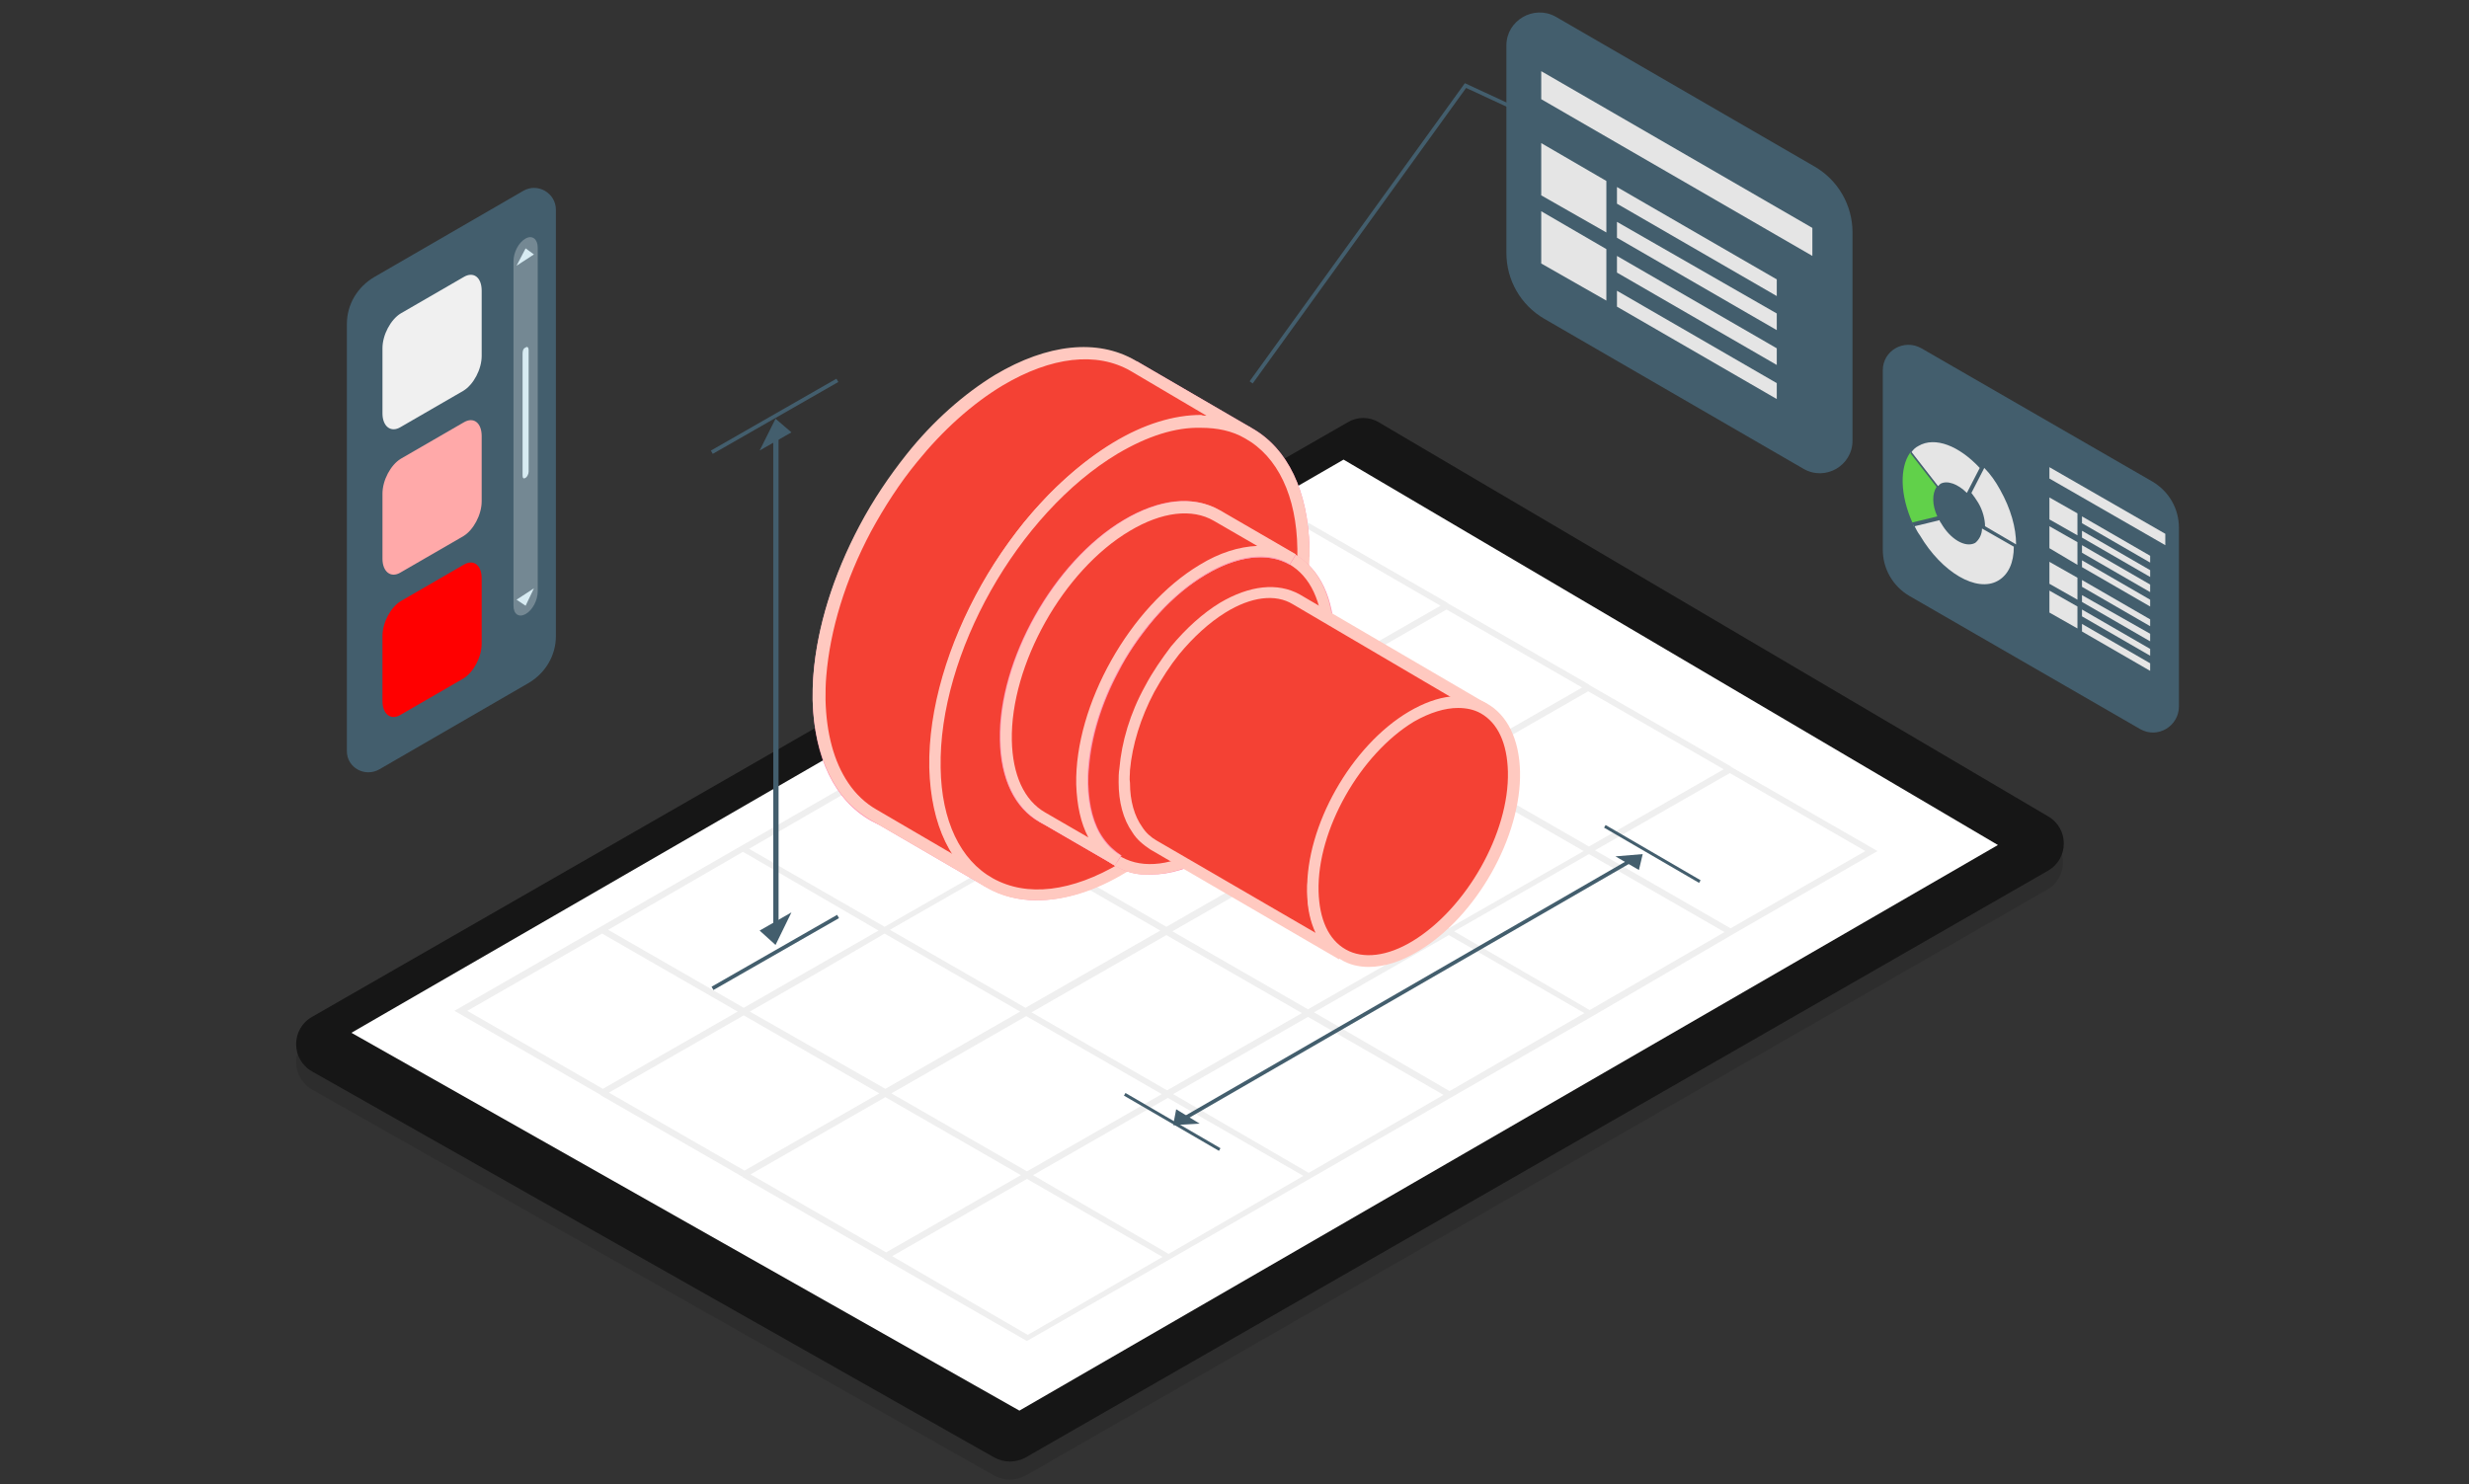 <?xml version="1.0" encoding="utf-8"?>
<!-- Generator: Adobe Illustrator 27.9.0, SVG Export Plug-In . SVG Version: 6.00 Build 0)  -->
<svg version="1.1" id="图层_1" xmlns="http://www.w3.org/2000/svg" xmlns:xlink="http://www.w3.org/1999/xlink" x="0px" y="0px"
	 viewBox="0 0 326 196" style="enable-background:new 0 0 326 196;" xml:space="preserve">
<rect x="0" y="0" width="326" height="196" fill="#333333" stroke="none"/>
<style type="text/css">
	.st0{opacity:0.17;fill:#161616;}
	.st1{fill:#161616;}
	.st2{fill:#FFFFFF;}
	.st3{fill:#435E6D;}
	.st4{fill:#EFEFEF;}
	.st5{enable-background:new    ;}
	.st6{clip-path:url(#SVGID_00000181773379729339290790000003557035991903936168_);}
	.st7{clip-path:url(#SVGID_00000003071340882564188230000014743837823159812025_);enable-background:new    ;}
	.st8{fill:#FC2867;}
	.st9{fill:#FF8CAF;}
	.st10{clip-path:url(#SVGID_00000159443321881711961640000002986838056219084434_);}
	.st11{clip-path:url(#SVGID_00000048484704590380276560000003545564144870831535_);enable-background:new    ;}
	.st12{fill:#F44134;}
	.st13{fill:#FFC9C0;}
	.st14{clip-path:url(#SVGID_00000090266633517006778550000005453170602370249633_);}
	.st15{clip-path:url(#SVGID_00000024713006178143524830000009076940688322614145_);enable-background:new    ;}
	.st16{clip-path:url(#SVGID_00000118384917227170854530000016617738453856648851_);}
	.st17{clip-path:url(#SVGID_00000174560757776914016060000018291013004428687522_);enable-background:new    ;}
	.st18{fill:#E5E5E5;}
	.st19{fill:none;stroke:#435E6D;stroke-width:0.5;stroke-miterlimit:10;}
	.st20{fill:#61D14A;}
	.st21{fill:#FFA9A9;}
	.st22{fill:#FF0000;}
	.st23{fill:#F0F0F0;}
	.st24{opacity:0.26;fill:#FFFFFF;}
	.st25{fill:#D7EBF2;}
</style>
<path class="st0" d="M41.2,143.9l90.1,51c1.3,0.7,2.8,0.7,4.1,0l134.9-77.4c2.8-1.6,2.8-5.6,0-7.2l-88.3-52c-1.3-0.8-2.9-0.8-4.2,0
	L41.2,136.7C38.4,138.3,38.4,142.3,41.2,143.9z"/>
<path class="st1" d="M41.2,141.5l90.1,51c1.3,0.7,2.8,0.7,4.1,0L270.4,115c2.8-1.6,2.8-5.6,0-7.2l-88.3-52c-1.3-0.8-2.9-0.8-4.2,0
	L41.2,134.3C38.4,135.9,38.4,139.9,41.2,141.5z"/>
<polygon class="st2" points="46.4,136.4 134.6,186.3 263.8,111.6 177.4,60.7 "/>
<g>
	<polygon class="st3" points="158.4,148.4 155.3,146.5 154.9,148.6 	"/>
	<path class="st4" d="M229.3,123.1l18.6-10.7l-19.3-11.1l-0.1-0.1l-18.6-10.7l-0.1-0.1l-18.6-10.7l-0.1-0.1l-18.6-10.7l-0.2-0.1
		L153,80l0,0l-18.6,10.7l0,0l-18.6,10.7l0,0l-18.6,10.7l0,0l-18.6,10.7l0,0l-18.6,10.7l19.3,11.1l0.1,0.1l18.6,10.7l0.1,0.1
		l18.6,10.7l0.1,0.1l18.6,10.7l0.2,0.1L155,166l0,0l18.6-10.7l0,0l18.6-10.7l0,0l18.6-10.7h0L229.3,123.1L229.3,123.1z M172.5,91.2
		l17.9,10.3l-8.9,5.1l-8.9,5.1l-17.9-10.3l8.9-5.1L172.5,91.2z M153.9,101.9l17.9,10.3l-8.9,5.1l-8.9,5.1l-17.9-10.3l8.9-5.1
		L153.9,101.9z M135.3,112.6l17.9,10.3l-8.9,5.1l-8.9,5.1l-17.9-10.3l8.9-5.1L135.3,112.6z M116.8,123.3l17.9,10.3l-8.9,5.1
		l-8.9,5.1L99,133.6l8.9-5.1L116.8,123.3z M135.6,154.7l-17.9-10.3l8.9-5.1l8.9-5.1l17.9,10.3l-8.9,5.1L135.6,154.7z M154.1,144
		l-17.9-10.3l8.9-5.1l8.9-5.1l17.9,10.3l-8.9,5.1L154.1,144z M172.7,133.3L154.8,123l8.9-5.1l8.9-5.1l17.9,10.3l-8.9,5.1
		L172.7,133.3z M191.3,122.6l-17.9-10.3l8.9-5.1l8.9-5.1l17.9,10.3l-8.9,5.1L191.3,122.6z M228.5,122.6l-17.9-10.3l8.9-5.1l8.9-5.1
		l17.9,10.3L228.5,122.6z M218.7,106.7l-8.9,5.1l-17.9-10.3l8.9-5.1l8.9-5.1l17.9,10.3L218.7,106.7z M200,95.9l-8.9,5.1l-17.9-10.3
		l8.9-5.1l8.9-5.1l17.9,10.3L200,95.9z M190.2,80l-8.9,5.1l-8.9,5.1L154.6,80l17.8-10.3L190.2,80z M171.7,90.7l-8.9,5.1l-8.9,5.1
		L136,90.7l17.8-10.3L171.7,90.7z M153.1,101.5l-8.9,5.1l-8.9,5.1l-17.9-10.3l17.8-10.3L153.1,101.5z M134.6,112.2l-8.9,5.1
		l-8.9,5.1l-17.9-10.3l17.8-10.3L134.6,112.2z M116,122.9l-8.9,5.1l-8.9,5.1l-17.9-10.3l17.8-10.3L116,122.9z M79.5,123.3l17.9,10.3
		l-8.9,5.1l-8.9,5.1l-17.9-10.3L79.5,123.3z M89.3,139.2l8.9-5.1l17.9,10.3l-8.9,5.1l-8.9,5.1l-17.9-10.3L89.3,139.2z M108,150
		l8.9-5.1l17.9,10.3l-8.9,5.1l-8.9,5.1l-17.9-10.3L108,150z M117.8,165.9l8.9-5.1l8.9-5.1l17.9,10.3l-17.8,10.3L117.8,165.9z
		 M136.4,155.2l8.9-5.1l8.9-5.1l17.9,10.3l-17.8,10.3L136.4,155.2z M154.9,144.5l8.9-5.1l8.9-5.1l17.9,10.3l-17.8,10.3L154.9,144.5z
		 M173.5,133.7l8.9-5.1l8.9-5.1l17.9,10.3l-17.8,10.3L173.5,133.7z M192,123l8.9-5.1l8.9-5.1l17.9,10.3l-17.8,10.3L192,123z"/>
	<g>
		<g>
			<rect x="102.1" y="56.9" class="st3" width="0.7" height="66.7"/>
		</g>
		<polygon class="st3" points="100.3,59.5 104.5,57.1 102.4,55.3 		"/>
		<polygon class="st3" points="104.5,120.5 100.3,122.9 102.4,124.8 		"/>
		<g>
			
				<rect x="92.7" y="54.7" transform="matrix(0.868 -0.497 0.497 0.868 -13.788 58.101)" class="st3" width="19.1" height="0.5"/>
		</g>
		<g>
			
				<rect x="92.8" y="125.5" transform="matrix(0.868 -0.497 0.497 0.868 -48.971 67.504)" class="st3" width="19.1" height="0.5"/>
		</g>
		<g>
			
				<rect x="151" y="130.5" transform="matrix(0.866 -0.5 0.5 0.866 -40.511 110.405)" class="st3" width="69.5" height="0.5"/>
		</g>
		<polygon class="st3" points="213.3,113.1 216.4,114.9 216.9,112.8 		"/>
		<g>
			
				<rect x="217.9" y="105.6" transform="matrix(0.503 -0.865 0.865 0.503 10.851 244.674)" class="st3" width="0.4" height="14.5"/>
		</g>
		<g>
			
				<rect x="154.5" y="140.9" transform="matrix(0.503 -0.865 0.865 0.503 -51.188 207.468)" class="st3" width="0.4" height="14.5"/>
		</g>
		<g>
			<g class="st5">
				<defs>
					<path id="SVGID_1_" class="st5" d="M164.9,57.3c4.3,2.5,6.9,7.7,7.1,15.1l-15.3-8.9c-0.1-7.4-2.8-12.6-7.1-15.1
						C154.2,51,160.3,54.6,164.9,57.3z"/>
				</defs>
				<defs>
					<path id="SVGID_00000172399749994791280900000010908740575660833174_" class="st5" d="M156,63.9l0-0.4
						c-0.1-6.9-2.5-12-6.7-14.5l0.8-1.3l15.3,8.9c4.7,2.7,7.3,8.3,7.5,15.7l0,1.3L156,63.9z M157.5,63l13.8,8
						c-0.4-6.2-2.7-10.8-6.6-13.1l-10.1-5.9C156.3,54.9,157.3,58.6,157.5,63z"/>
				</defs>
				<use xlink:href="#SVGID_1_"  style="overflow:visible;fill:#FC2867;"/>
				<use xlink:href="#SVGID_00000172399749994791280900000010908740575660833174_"  style="overflow:visible;fill:#FF8CAF;"/>
				<clipPath id="SVGID_00000127744994355604973710000004268015292503394956_">
					<use xlink:href="#SVGID_1_"  style="overflow:visible;"/>
				</clipPath>
				
					<clipPath id="SVGID_00000024716904108215549760000009139691459820864159_" style="clip-path:url(#SVGID_00000127744994355604973710000004268015292503394956_);">
					<use xlink:href="#SVGID_00000172399749994791280900000010908740575660833174_"  style="overflow:visible;"/>
				</clipPath>
				<g style="clip-path:url(#SVGID_00000024716904108215549760000009139691459820864159_);enable-background:new    ;">
					<g>
						<path class="st8" d="M164.9,57.3l-15.3-8.9c1.5,0.9,2.9,2.1,4,3.7l15.3,8.9C167.8,59.4,166.5,58.2,164.9,57.3L164.9,57.3z"/>
						<path class="st9" d="M171.4,63.3l-1.9-2.8c-1.1-1.7-2.6-3-4.2-4L150,47.7l-0.8,1.3c1.5,0.8,2.7,2,3.7,3.5l0.2,0.2L171.4,63.3z
							"/>
					</g>
					<g>
						<path class="st8" d="M168.9,61l-15.3-8.9c1.9,2.8,3,6.6,3.1,11.4l15.3,8.9C171.9,67.6,170.8,63.8,168.9,61L168.9,61z"/>
						<path class="st9" d="M156,63.9l0-0.4c-0.1-4.4-1.1-8.2-3-11l-1.9-2.8l18.2,10.6l0.2,0.2c2,3,3.2,7.1,3.3,11.8l0,1.3L156,63.9z
							 M155.6,54.1c1.1,2.5,1.8,5.5,1.9,8.9l13.8,8c-0.2-3.8-1.2-7-2.8-9.5L155.6,54.1z"/>
					</g>
				</g>
			</g>
			<g class="st5">
				<defs>
					<path id="SVGID_00000170274140439985917390000006327808127721466796_" class="st5" d="M115.2,107.6c4.5,2.6,10.8,2.2,17.7-1.9
						c13.4-8,24.1-26.9,23.8-42.2l15.3,8.9c0.3,15.3-10.4,34.2-23.8,42.2c-6.9,4.1-13.2,4.6-17.7,1.9
						C125.9,113.8,119.8,110.3,115.2,107.6z"/>
				</defs>
				<defs>
					<path id="SVGID_00000031206005509403572550000014979526066372097209_" class="st5" d="M130.1,117.1l-15.3-8.9l0,0l0.8-1.3
						c4.5,2.6,10.5,1.9,16.9-1.9c13.2-7.9,23.7-26.5,23.4-41.5l0-1.3l16.8,9.8l0,0.4c0.3,15.5-10.6,34.7-24.2,42.8
						c-4.1,2.5-8.1,3.7-11.7,3.7C134.5,118.9,132.2,118.3,130.1,117.1z M157.5,64.8c-0.3,15.3-10.9,33.6-24.1,41.5
						c-4.4,2.6-8.7,3.9-12.5,3.7l10.1,5.8c4.5,2.6,10.5,1.9,16.9-1.9c13.1-7.8,23.5-26.2,23.4-41.1L157.5,64.8z"/>
				</defs>
				<use xlink:href="#SVGID_00000170274140439985917390000006327808127721466796_"  style="overflow:visible;fill:#FC2867;"/>
				<use xlink:href="#SVGID_00000031206005509403572550000014979526066372097209_"  style="overflow:visible;fill:#FF8CAF;"/>
				<clipPath id="SVGID_00000042731096296751099920000009934812355056580763_">
					<use xlink:href="#SVGID_00000170274140439985917390000006327808127721466796_"  style="overflow:visible;"/>
				</clipPath>
				
					<clipPath id="SVGID_00000088851048774277244330000006059710204557519271_" style="clip-path:url(#SVGID_00000042731096296751099920000009934812355056580763_);">
					<use xlink:href="#SVGID_00000031206005509403572550000014979526066372097209_"  style="overflow:visible;"/>
				</clipPath>
				<g style="clip-path:url(#SVGID_00000088851048774277244330000006059710204557519271_);enable-background:new    ;">
					<g>
						<path class="st8" d="M172,72.4l-15.3-8.9c0,1.1,0,2.1-0.1,3.2l15.3,8.9C172,74.5,172,73.4,172,72.4L172,72.4z"/>
						<path class="st9" d="M155.8,67.1l0-0.5c0.1-1.1,0.1-2.1,0.1-3.1l0-1.3l16.8,9.8l0,0.4c0,1.1,0,2.2-0.1,3.3l-0.1,1.2
							L155.8,67.1z M157.5,64.8c0,0.5,0,1-0.1,1.5l13.8,8c0-0.5,0-1,0-1.5L157.5,64.8z"/>
					</g>
					<g>
						<path class="st8" d="M171.9,75.6l-15.3-8.9c-0.5,6.4-2.7,13.1-6,19.4l15.3,8.9C169.3,88.7,171.4,81.9,171.9,75.6L171.9,75.6z"
							/>
						<path class="st9" d="M149.6,86.4l0.3-0.6c3.4-6.4,5.4-13,5.9-19.1l0.1-1.2l16.8,9.7l0,0.5c-0.5,6.3-2.6,13.1-6.1,19.7
							l-0.4,0.7L149.6,86.4z M157.3,67.9c-0.6,5.8-2.6,11.9-5.6,17.9l14,8.1c3.1-6,5-12.2,5.5-17.9L157.3,67.9z"/>
					</g>
					<g>
						<path class="st8" d="M165.9,95l-15.3-8.9c-1.8,3.3-3.8,6.4-6.1,9.3l15.3,8.9C162.1,101.4,164.2,98.3,165.9,95L165.9,95z"/>
						<path class="st9" d="M143.3,95.6l0.6-0.7c2.3-2.8,4.3-5.9,6.1-9.2l0.4-0.7l16.6,9.7l-0.3,0.6c-1.8,3.4-3.9,6.5-6.2,9.4
							l-0.4,0.5L143.3,95.6z M150.9,87.1c-1.6,2.8-3.3,5.5-5.3,8l14,8.1c2-2.5,3.8-5.2,5.3-8L150.9,87.1z"/>
					</g>
					<g>
						<path class="st8" d="M159.8,104.3l-15.3-8.9c-3.4,4.2-7.3,7.8-11.5,10.3c-6.9,4.1-13.2,4.6-17.7,1.9l15.3,8.9
							c4.5,2.6,10.8,2.2,17.7-1.9C152.4,112,156.4,108.5,159.8,104.3L159.8,104.3z"/>
						<path class="st9" d="M130.1,117.1l-15.3-8.9c0,0,0,0,0,0l0.8-1.3l0,0c4.5,2.6,10.5,1.9,16.9-1.9c4-2.4,7.9-5.9,11.3-10.1
							l0.4-0.5l16.6,9.7l-0.6,0.7c-3.6,4.4-7.6,8-11.7,10.5c-4.1,2.5-8.1,3.7-11.7,3.7C134.5,118.9,132.2,118.3,130.1,117.1z
							 M144.6,96.3c-3.5,4.2-7.4,7.6-11.3,10c-4.4,2.6-8.7,3.9-12.5,3.7l10.1,5.8c4.5,2.6,10.5,1.9,16.9-1.9
							c3.8-2.2,7.5-5.5,10.8-9.4L144.6,96.3z"/>
					</g>
				</g>
			</g>
			<g>
				<g>
					<path class="st8" d="M156.7,63.5c0.3,15.3-10.4,34.2-23.8,42.2c-13.4,8-24.5,2.1-24.8-13.2c-0.3-15.3,10.4-34.2,23.8-42.2
						C145.3,42.3,156.4,48.2,156.7,63.5z"/>
					<path class="st9" d="M115,108.4c-4.8-2.7-7.5-8.3-7.7-15.9c-0.3-15.5,10.6-34.7,24.2-42.8c6.8-4.1,13.3-4.8,18.3-2.1
						c4.8,2.7,7.5,8.3,7.7,15.9c0.3,15.5-10.6,34.7-24.2,42.8c-4.1,2.5-8.1,3.7-11.7,3.7C119.2,110,117,109.5,115,108.4z M132.3,51
						c-13.2,7.9-23.7,26.5-23.4,41.5c0.1,7,2.6,12.2,6.9,14.6c4.5,2.5,10.4,1.8,16.8-2c13.2-7.9,23.7-26.5,23.4-41.5l0,0
						c-0.1-7-2.6-12.2-6.9-14.6c-1.7-1-3.7-1.4-5.8-1.4C139.9,47.5,136.2,48.7,132.3,51z"/>
				</g>
			</g>
			<g>
				<path class="st12" d="M149.6,48.4c-4.5-2.6-10.8-2.2-17.7,1.9c-4.2,2.5-8.1,6.1-11.5,10.3c-2.3,2.9-4.4,6-6.1,9.3
					c-3.3,6.3-5.5,13-6,19.4c-0.1,1.1-0.1,2.2-0.1,3.2c0.1,4.7,1.2,8.6,3.1,11.4c1.1,1.6,2.4,2.8,4,3.7l15.3,8.9
					c-1.5-0.9-2.9-2.1-4-3.7c-1.9-2.8-3-6.6-3.1-11.4c0-1.1,0-2.1,0.1-3.2c0.5-6.4,2.7-13.1,6-19.4c1.8-3.3,3.8-6.4,6.1-9.3
					c3.4-4.2,7.3-7.8,11.5-10.3c6.9-4.1,13.2-4.6,17.7-1.9L149.6,48.4z"/>
				<path class="st13" d="M130.1,117.1L130.1,117.1l-15.3-8.9c-1.6-1-3.1-2.3-4.2-4c-2-3-3.2-7.1-3.3-11.8c0-1,0-2.1,0.1-3.3
					c0.5-6.3,2.6-13.1,6.1-19.7c1.8-3.4,3.9-6.5,6.2-9.4c3.5-4.4,7.6-8,11.7-10.5c6.9-4.1,13.5-4.8,18.5-1.9l-0.4,0.7l0.4-0.7
					l15.3,8.9l-0.8,1.3l0,0c-4.5-2.6-10.5-1.9-16.9,2c-4,2.4-7.9,5.9-11.3,10.1c-2.3,2.8-4.3,5.9-6.1,9.2c-3.4,6.4-5.5,13-5.9,19.1
					c-0.1,1.1-0.1,2.1-0.1,3.1c0.1,4.4,1.1,8.2,3,11c1,1.5,2.3,2.7,3.7,3.5L130.1,117.1L130.1,117.1z M159.3,54.9L149.3,49
					c-4.5-2.6-10.5-1.9-16.9,1.9c-4,2.4-7.9,5.9-11.3,10.1c-2.3,2.8-4.3,5.9-6.1,9.2c-3.4,6.4-5.4,13-5.9,19.1
					c-0.1,1.1-0.1,2.1-0.1,3.1c0.1,4.4,1.1,8.2,3,11c1,1.5,2.3,2.7,3.7,3.5l10.1,5.9c-1.9-3-2.9-6.9-3-11.4c0-1.1,0-2.2,0.1-3.3
					c0.5-6.3,2.6-13.1,6.1-19.7c1.8-3.4,3.9-6.5,6.2-9.4c3.6-4.4,7.6-8,11.7-10.5c4.1-2.5,8.1-3.7,11.7-3.7
					C158.8,54.9,159.1,54.9,159.3,54.9z"/>
			</g>
			<path class="st12" d="M172,72.4c0.3,15.3-10.4,34.2-23.8,42.2c-13.4,8-24.5,2.1-24.8-13.2c-0.3-15.3,10.4-34.2,23.8-42.2
				C160.6,51.2,171.7,57.1,172,72.4z"/>
			<path class="st13" d="M130.4,117.3c-4.8-2.7-7.5-8.3-7.7-15.9c-0.3-15.5,10.6-34.7,24.2-42.8c6.8-4.1,13.3-4.8,18.3-2.1
				c4.8,2.7,7.5,8.3,7.7,15.9c0.3,15.5-10.6,34.7-24.2,42.8c-4.1,2.5-8.1,3.7-11.7,3.7C134.5,118.9,132.3,118.4,130.4,117.3z
				 M147.6,59.9c-13.2,7.9-23.7,26.5-23.4,41.5c0.1,7,2.6,12.2,6.9,14.6c4.5,2.5,10.4,1.8,16.8-2c13.2-7.9,23.7-26.5,23.4-41.5
				c-0.1-7-2.6-12.2-6.9-14.6c-1.7-1-3.7-1.4-5.8-1.4C155.2,56.4,151.5,57.6,147.6,59.9z"/>
			<g>
				<g>
					<path class="st8" d="M165.4,78.2c0.2,10.3-7,22.9-16,28.3c-9,5.4-16.5,1.4-16.6-8.8s7-22.9,16-28.3
						C157.8,64,165.2,68,165.4,78.2z M162.4,80c-0.2-8.4-6.2-11.6-13.6-7.2c-7.3,4.4-13.2,14.7-13,23.1c0.2,8.4,6.2,11.6,13.6,7.2
						C156.7,98.7,162.5,88.4,162.4,80L162.4,80z"/>
					<path class="st9" d="M137.3,108.6c-3.3-1.8-5.2-5.7-5.3-10.9c-0.2-10.5,7.1-23.5,16.3-29l0,0c4.7-2.8,9.1-3.3,12.5-1.4
						c3.3,1.8,5.2,5.7,5.3,10.9c0.2,10.5-7.1,23.5-16.3,29c-2.8,1.7-5.5,2.5-8,2.5C140.2,109.7,138.7,109.4,137.3,108.6z
						 M149.1,70.1L149.1,70.1c-8.8,5.2-15.8,17.7-15.6,27.7c0.1,4.6,1.7,8,4.5,9.6c2.9,1.6,6.8,1.1,11-1.4
						c8.8-5.2,15.8-17.7,15.6-27.7c-0.1-4.6-1.7-8-4.5-9.6c-1.1-0.6-2.4-0.9-3.8-0.9C154.2,67.8,151.7,68.5,149.1,70.1z
						 M139.4,104.9c-2.7-1.5-4.3-4.7-4.4-9c-0.2-8.6,5.8-19.2,13.4-23.7c3.8-2.3,7.5-2.7,10.3-1.1c2.7,1.5,4.3,4.7,4.4,9l0,0
						c0.2,8.6-5.8,19.2-13.4,23.7c-2.3,1.4-4.5,2.1-6.6,2.1C141.8,105.8,140.6,105.5,139.4,104.9z M161.6,80.1
						c-0.1-3.7-1.3-6.4-3.6-7.7c-2.3-1.3-5.5-0.9-8.8,1.1c-7.1,4.3-12.8,14.3-12.6,22.4c0.1,3.7,1.3,6.4,3.6,7.7
						c2.3,1.3,5.5,0.9,8.8-1.1C156.1,98.2,161.8,88.2,161.6,80.1L161.6,80.1L161.6,80.1z"/>
				</g>
			</g>
			<g class="st5">
				<defs>
					<path id="SVGID_00000036241362868941912730000009833174192333771658_" class="st5" d="M170.7,73.9c2.9,1.7,4.7,5.2,4.8,10.1
						l-10-5.8c-0.1-5-1.9-8.5-4.8-10.1C163.7,69.9,167.7,72.2,170.7,73.9z"/>
				</defs>
				<defs>
					<path id="SVGID_00000068635310121690952140000005776677978811147673_" class="st5" d="M164.7,78.7l0-0.4
						c-0.1-4.5-1.6-7.9-4.4-9.5l0.8-1.3l10,5.8c3.2,1.9,5,5.7,5.1,10.8l0,1.3L164.7,78.7z M164.6,71.3c0.9,1.8,1.5,4,1.6,6.5
						l8.5,4.9c-0.3-3.8-1.8-6.7-4.3-8.1L164.6,71.3z"/>
				</defs>
				<use xlink:href="#SVGID_00000036241362868941912730000009833174192333771658_"  style="overflow:visible;fill:#FC2867;"/>
				<use xlink:href="#SVGID_00000068635310121690952140000005776677978811147673_"  style="overflow:visible;fill:#FF8CAF;"/>
				<clipPath id="SVGID_00000066492776692530080680000009202185582726259384_">
					<use xlink:href="#SVGID_00000036241362868941912730000009833174192333771658_"  style="overflow:visible;"/>
				</clipPath>
				
					<clipPath id="SVGID_00000117674091131364228150000001733987850231162515_" style="clip-path:url(#SVGID_00000066492776692530080680000009202185582726259384_);">
					<use xlink:href="#SVGID_00000068635310121690952140000005776677978811147673_"  style="overflow:visible;"/>
				</clipPath>
				<g style="clip-path:url(#SVGID_00000117674091131364228150000001733987850231162515_);enable-background:new    ;">
					<g>
						<path class="st8" d="M170.7,73.9l-10-5.8c1,0.6,1.9,1.4,2.7,2.5l10,5.8C172.6,75.4,171.7,74.5,170.7,73.9L170.7,73.9z"/>
						<path class="st9" d="M175.9,78.8L174,76c-0.8-1.1-1.8-2.1-2.9-2.7l-10-5.8l0,0l-0.8,1.3c0.9,0.5,1.8,1.3,2.4,2.3l0.2,0.2
							L175.9,78.8z"/>
					</g>
					<g>
						<path class="st8" d="M173.3,76.4l-10-5.8c1.3,1.9,2,4.5,2.1,7.6l10,5.8C175.4,80.9,174.6,78.3,173.3,76.4L173.3,76.4z"/>
						<path class="st9" d="M164.7,78.7l0-0.4c-0.1-2.9-0.7-5.4-2-7.2l-1.9-2.8l12.9,7.5L174,76c1.4,2.1,2.2,4.8,2.2,8l0,1.3
							L164.7,78.7z M165.2,72.6c0.6,1.5,0.9,3.3,1,5.2l8.5,4.9c-0.2-2.3-0.8-4.2-1.8-5.7L165.2,72.6z"/>
					</g>
				</g>
			</g>
			<g class="st5">
				<defs>
					<path id="SVGID_00000005227971545780197860000013742397946684144295_" class="st5" d="M137.5,107.9c3,1.8,7.3,1.5,11.9-1.3
						c9-5.4,16.2-18.1,16-28.3l10,5.8c0.2,10.3-7,22.9-16,28.3c-4.6,2.8-8.9,3.1-11.9,1.3C144.6,111.9,140.6,109.6,137.5,107.9z"/>
				</defs>
				<defs>
					<path id="SVGID_00000068641529892759649200000002307432550366571934_" class="st5" d="M147.2,114.3l-10-5.8l0,0l0.8-1.3l0,0
						l0,0c2.9,1.7,6.9,1.2,11.1-1.3c8.8-5.2,15.8-17.7,15.6-27.7l0-1.3l11.6,6.7l0,0.4c0.2,10.5-7.1,23.5-16.3,29
						c-2.8,1.7-5.5,2.5-8,2.5C150.2,115.6,148.6,115.2,147.2,114.3z M166.1,79.5c-0.4,10.2-7.5,22.4-16.3,27.7
						c-2.6,1.6-5.2,2.4-7.6,2.5l5.7,3.3c2.9,1.7,6.9,1.2,11.1-1.3c8.7-5.2,15.6-17.3,15.6-27.2L166.1,79.5z"/>
				</defs>
				<use xlink:href="#SVGID_00000005227971545780197860000013742397946684144295_"  style="overflow:visible;fill:#FC2867;"/>
				<use xlink:href="#SVGID_00000068641529892759649200000002307432550366571934_"  style="overflow:visible;fill:#FF8CAF;"/>
				<clipPath id="SVGID_00000023961236276104056160000000069106604937314695_">
					<use xlink:href="#SVGID_00000005227971545780197860000013742397946684144295_"  style="overflow:visible;"/>
				</clipPath>
				
					<clipPath id="SVGID_00000023999858981447654170000005716856583670201731_" style="clip-path:url(#SVGID_00000023961236276104056160000000069106604937314695_);">
					<use xlink:href="#SVGID_00000068641529892759649200000002307432550366571934_"  style="overflow:visible;"/>
				</clipPath>
				<g style="clip-path:url(#SVGID_00000023999858981447654170000005716856583670201731_);enable-background:new    ;">
					<g>
						<path class="st8" d="M175.4,84.1l-10-5.8c0,0.7,0,1.4-0.1,2.2l10,5.8C175.4,85.5,175.5,84.8,175.4,84.1L175.4,84.1z"/>
						<path class="st9" d="M164.6,80.8l0-0.5c0.1-0.7,0.1-1.4,0.1-2.1l0-1.3l11.6,6.7l0,0.4c0,0.7,0,1.5-0.1,2.2l-0.1,1.2
							L164.6,80.8z M166.1,79.5c0,0.1,0,0.3,0,0.4l8.6,5c0-0.1,0-0.3,0-0.4L166.1,79.5z"/>
					</g>
					<g>
						<path class="st8" d="M175.4,86.2l-10-5.8c-0.3,4.3-1.8,8.8-4,13l10,5.8C173.6,95.1,175.1,90.5,175.4,86.2L175.4,86.2z"/>
						<path class="st9" d="M160.3,93.7l0.3-0.6c2.3-4.3,3.6-8.7,3.9-12.7l0.1-1.2l11.5,6.7l0,0.5c-0.3,4.3-1.7,8.9-4.1,13.3
							l-0.4,0.7L160.3,93.7z M166,81.6c-0.5,3.7-1.7,7.7-3.7,11.5l8.7,5.1c2-3.9,3.2-7.8,3.5-11.6L166,81.6z"/>
					</g>
					<g>
						<path class="st8" d="M171.4,99.3l-10-5.8c-1.2,2.2-2.6,4.3-4.1,6.2l10,5.8C168.8,103.6,170.2,101.5,171.4,99.3L171.4,99.3z"/>
						<path class="st9" d="M156,99.9l0.6-0.7c1.5-1.9,2.9-3.9,4-6.1l0.4-0.7l11.4,6.6l-0.3,0.6c-1.2,2.3-2.6,4.4-4.2,6.4l-0.4,0.5
							L156,99.9z M161.6,94.5c-1,1.7-2.1,3.4-3.3,5l8.7,5.1c1.2-1.5,2.3-3.2,3.3-5L161.6,94.5z"/>
					</g>
					<g>
						<path class="st8" d="M167.2,105.5l-10-5.8c-2.3,2.8-4.9,5.2-7.7,6.9c-4.6,2.8-8.9,3.1-11.9,1.3l10,5.8c3,1.8,7.3,1.5,11.9-1.3
							C162.3,110.7,164.9,108.3,167.2,105.5L167.2,105.5z"/>
						<path class="st9" d="M147.2,114.3l-10-5.8c0,0,0,0,0,0l0.8-1.3c2.9,1.7,6.9,1.2,11.1-1.3c2.6-1.6,5.3-3.9,7.6-6.7l0.4-0.5
							l11.4,6.6l-0.6,0.7c-2.4,3-5.2,5.4-7.9,7.1c-2.8,1.7-5.5,2.5-8,2.5C150.2,115.6,148.6,115.2,147.2,114.3z M157.4,100.6
							c-2.3,2.7-4.9,5-7.5,6.6c-2.6,1.6-5.2,2.4-7.6,2.5l5.7,3.3c2.9,1.7,6.9,1.2,11.1-1.3c2.4-1.4,4.8-3.5,7-6L157.4,100.6z"/>
					</g>
				</g>
			</g>
			<path class="st12" d="M175.4,84.1c0.2,10.3-7,22.9-16,28.3c-9,5.4-16.5,1.4-16.6-8.8s7-22.9,16-28.3
				C167.8,69.9,175.3,73.8,175.4,84.1z"/>
			<path class="st13" d="M147.3,114.4c-3.3-1.8-5.2-5.7-5.3-10.9c-0.2-10.5,7.1-23.5,16.3-29l0,0c4.7-2.8,9.1-3.3,12.5-1.4
				c3.3,1.8,5.2,5.7,5.3,10.9c0.2,10.5-7.1,23.5-16.3,29c-2.8,1.7-5.5,2.5-8,2.5C150.2,115.6,148.7,115.2,147.3,114.4z M159.2,75.9
				L159.2,75.9c-8.8,5.2-15.8,17.7-15.6,27.7c0.1,4.6,1.7,8,4.5,9.6c2.9,1.6,6.8,1.1,11-1.4c8.8-5.2,15.8-17.6,15.6-27.7
				c-0.1-4.6-1.7-8-4.5-9.6c-1.1-0.6-2.4-0.9-3.8-0.9C164.2,73.6,161.7,74.4,159.2,75.9z"/>
			<g>
				<path class="st8" d="M160.7,68.1c-3-1.8-7.3-1.5-11.9,1.3c-2.8,1.7-5.5,4.1-7.7,6.9c-1.6,1.9-2.9,4-4.1,6.2
					c-2.2,4.2-3.7,8.8-4,13c-0.1,0.7-0.1,1.4-0.1,2.2c0.1,3.2,0.8,5.8,2.1,7.6c0.7,1.1,1.6,1.9,2.7,2.5l10,5.8
					c-1-0.6-1.9-1.4-2.7-2.5c-1.3-1.9-2-4.5-2.1-7.6c0-0.7,0-1.4,0.1-2.2c0.3-4.3,1.8-8.8,4-13c1.2-2.2,2.6-4.3,4.1-6.2
					c2.3-2.8,4.9-5.2,7.7-6.9c4.6-2.8,8.9-3.1,11.9-1.3L160.7,68.1z"/>
				<path class="st9" d="M147.2,114.3C147.2,114.3,147.2,114.3,147.2,114.3l-10-5.8c-1.1-0.7-2.1-1.6-2.9-2.7c-1.4-2-2.2-4.8-2.2-8
					c0-0.7,0-1.5,0.1-2.2c0.3-4.3,1.7-8.9,4.1-13.3c1.2-2.3,2.6-4.4,4.2-6.4c2.4-3,5.1-5.4,7.9-7.1c4.7-2.8,9.2-3.3,12.7-1.3l10,5.8
					l-0.8,1.3c-2.9-1.7-6.9-1.2-11.1,1.3c-2.7,1.6-5.3,3.9-7.5,6.7c-1.5,1.9-2.9,3.9-4,6.1c-2.3,4.3-3.6,8.7-3.9,12.7
					c-0.1,0.7-0.1,1.4-0.1,2.1c0.1,2.9,0.7,5.4,2,7.2c0.7,1,1.5,1.7,2.4,2.3l0,0l0,0L147.2,114.3L147.2,114.3z M160.3,68.8
					c-2.9-1.7-6.9-1.2-11.1,1.3c-2.6,1.6-5.3,3.9-7.5,6.7c-1.5,1.9-2.9,3.9-4,6.1c-2.3,4.3-3.6,8.6-3.9,12.7
					c-0.1,0.7-0.1,1.4-0.1,2.1c0.1,2.9,0.7,5.4,2,7.2c0.7,1,1.5,1.7,2.4,2.3l5.7,3.3c-1-1.9-1.5-4.3-1.6-7c0-0.7,0-1.5,0.1-2.2
					c0.3-4.3,1.7-8.9,4.1-13.3c1.2-2.3,2.6-4.4,4.2-6.4c2.4-3,5.1-5.4,8-7.1c2.6-1.6,5.2-2.4,7.6-2.5L160.3,68.8z"/>
			</g>
			<path class="st12" d="M147.6,113.7l-10-5.8c-2.9-1.7-4.7-5.2-4.8-10.1c-0.2-10.3,7-22.9,16-28.3c4.6-2.8,8.9-3.1,11.9-1.3l10,5.8
				c-3-1.8-7.3-1.5-11.9,1.3c-9,5.4-16.2,18.1-16,28.3C142.9,108.5,144.7,112,147.6,113.7z"/>
			<path class="st13" d="M147.2,114.3l-10-5.8c-3.2-1.9-5-5.7-5.1-10.8c-0.2-10.5,7.1-23.5,16.3-29c4.7-2.8,9.2-3.3,12.7-1.3l10,5.8
				c0,0,0,0,0,0l-0.8,1.3l0,0l0,0c-2.9-1.7-6.9-1.2-11.1,1.3c-8.8,5.2-15.8,17.7-15.6,27.7c0.1,4.5,1.6,7.9,4.4,9.5L147.2,114.3
				L147.2,114.3z M160.3,68.8c-2.9-1.7-6.9-1.2-11.1,1.3c-8.8,5.2-15.8,17.7-15.6,27.7c0.1,4.5,1.6,7.9,4.4,9.5l5.7,3.3
				c-1-1.9-1.5-4.2-1.6-7c-0.2-10.5,7.1-23.5,16.3-29c2.6-1.6,5.2-2.4,7.6-2.5L160.3,68.8z"/>
			<path class="st12" d="M171.1,79.1c-2.5-1.4-5.9-1.2-9.7,1.1c-2.3,1.4-4.4,3.3-6.3,5.6c-1.3,1.6-2.4,3.3-3.4,5.1
				c-1.8,3.4-3,7.1-3.3,10.6c0,0.6-0.1,1.2-0.1,1.8c0,2.6,0.7,4.7,1.7,6.2c0.6,0.9,1.3,1.5,2.2,2l24.9,14.5c-0.8-0.5-1.6-1.2-2.2-2
				c-1-1.5-1.7-3.6-1.7-6.2c0-0.6,0-1.2,0.1-1.8c0.3-3.5,1.5-7.2,3.3-10.6c1-1.8,2.1-3.5,3.4-5.1c1.9-2.3,4-4.3,6.3-5.6
				c3.8-2.3,7.2-2.5,9.7-1.1L171.1,79.1z"/>
			<path class="st13" d="M176.8,126.7l-24.9-14.5c-0.9-0.6-1.8-1.3-2.4-2.3c-1.2-1.7-1.8-4-1.8-6.6c0-0.6,0-1.2,0.1-1.8
				c0.3-3.5,1.4-7.3,3.4-10.9c1-1.9,2.2-3.6,3.4-5.2c2-2.4,4.2-4.4,6.5-5.8c3.9-2.3,7.6-2.7,10.5-1.1L196.4,93c0,0,0,0,0,0l-0.8,1.3
				c-2.3-1.4-5.5-1-8.9,1.1c-2.1,1.3-4.3,3.2-6.1,5.5c-1.2,1.5-2.3,3.2-3.3,5c-1.8,3.4-2.9,7-3.2,10.3c0,0.6-0.1,1.1-0.1,1.7
				c0,2.4,0.6,4.4,1.6,5.8c0.5,0.8,1.2,1.4,1.9,1.8l0,0L176.8,126.7C176.8,126.7,176.8,126.7,176.8,126.7z M170.7,79.8
				c-2.3-1.4-5.5-1-8.9,1.1c-2.1,1.3-4.2,3.2-6.1,5.5c-1.2,1.5-2.3,3.2-3.3,5c-1.8,3.4-2.9,7-3.2,10.3c0,0.6-0.1,1.1,0,1.7
				c0,2.4,0.6,4.4,1.6,5.8c0.5,0.8,1.2,1.4,1.9,1.8l21,12.2c-0.7-1.5-1.1-3.3-1.1-5.3c0-0.6,0-1.2,0.1-1.8c0.3-3.5,1.4-7.3,3.4-10.9
				c1-1.9,2.2-3.6,3.4-5.2c2-2.4,4.2-4.4,6.5-5.8c2-1.2,4-1.9,5.8-2L170.7,79.8z"/>
			<path class="st12" d="M199.9,101.9c0.2,8.4-5.7,18.7-13,23.1c-7.3,4.4-13.4,1.2-13.6-7.2c-0.2-8.4,5.7-18.7,13-23.1
				C193.7,90.3,199.8,93.5,199.9,101.9z"/>
			<path class="st13" d="M177,126.7c-2.7-1.5-4.3-4.7-4.4-9c-0.2-8.6,5.8-19.2,13.4-23.7c3.9-2.3,7.5-2.7,10.3-1.1
				c2.7,1.5,4.3,4.7,4.4,9c0.2,8.6-5.8,19.2-13.4,23.7c-2.3,1.4-4.5,2.1-6.6,2.1C179.4,127.7,178.1,127.4,177,126.7z M186.7,95.3
				c-7.1,4.3-12.8,14.3-12.6,22.4c0.1,3.7,1.3,6.4,3.6,7.7c2.3,1.3,5.5,0.9,8.8-1.1c7.1-4.3,12.8-14.3,12.6-22.4
				c-0.1-3.7-1.3-6.4-3.6-7.7c-0.9-0.5-1.9-0.7-3-0.7C190.8,93.5,188.8,94.1,186.7,95.3z"/>
		</g>
	</g>
</g>
<path class="st3" d="M238.1,61.9l-34.2-19.8c-3.1-1.8-5-5.1-5-8.7V6c0-3.3,3.6-5.4,6.5-3.8L239.6,22c3.1,1.8,5,5.1,5,8.7v27.5
	C244.6,61.5,241,63.6,238.1,61.9z"/>
<g>
	<polygon class="st18" points="212.1,30.7 203.5,25.8 203.5,18.9 212.1,23.9 	"/>
	<polygon class="st18" points="234.6,39.1 213.5,26.9 213.5,24.7 234.6,36.9 	"/>
	<polygon class="st18" points="234.6,43.6 213.5,31.4 213.5,29.3 234.6,41.4 	"/>
	<polygon class="st18" points="234.6,48.2 213.5,36 213.5,33.8 234.6,46 	"/>
	<polygon class="st18" points="234.6,52.7 213.5,40.5 213.5,38.4 234.6,50.6 	"/>
	<polygon class="st18" points="239.3,33.8 203.5,13.1 203.5,9.4 239.3,30.1 	"/>
	<polygon class="st18" points="212.1,39.7 203.5,34.8 203.5,27.9 212.1,32.9 	"/>
</g>
<polyline class="st19" points="200.4,14.5 193.5,11.3 165.2,50.5 "/>
<g>
	<path class="st3" d="M282.6,96.3l-30.5-17.6c-2.2-1.3-3.5-3.6-3.5-6.1V48.9c0-2.6,2.8-4.2,5.1-2.9l30.5,17.6
		c2.2,1.3,3.5,3.6,3.5,6.1v23.6C287.7,95.9,284.9,97.6,282.6,96.3z"/>
	<path class="st18" d="M261.7,69.8c0,0.8-0.4,1.5-0.9,1.9c-1.3,0.7-3.3-0.5-4.5-2.6c-0.1-0.1-0.2-0.3-0.2-0.4l-3.3,0.8
		c0.2,0.4,0.4,0.8,0.7,1.2c2.9,4.9,7.5,7.6,10.3,6c1.4-0.8,2.1-2.4,2.1-4.5L261.7,69.8z M253.3,58.9c-0.4,0.2-0.7,0.5-0.9,0.8
		l3.5,4.5c0.1-0.1,0.2-0.2,0.3-0.3c0.9-0.5,2.3,0,3.5,1.2l1.7-3.3C258.7,58.9,255.5,57.6,253.3,58.9z"/>
	<path class="st18" d="M266.2,71.9l-4.1-2.4c0-0.9-0.3-2.1-0.9-3.1c-0.3-0.5-0.6-0.9-0.9-1.3l1.7-3.3c0.8,0.8,1.5,1.8,2.1,2.9
		C265.5,67.2,266.2,69.7,266.2,71.9z"/>
	<path class="st20" d="M255.8,68.2l-3.3,0.8c-1.6-3.6-1.7-7.2-0.3-9.2l3.5,4.5C255.1,65.2,255.1,66.7,255.8,68.2z"/>
	<g>
		<path class="st2" d="M252.2,59.8l0.1-0.1C252.3,59.8,252.2,59.8,252.2,59.8L252.2,59.8z"/>
		<path class="st2" d="M252.4,69c0,0.1,0.1,0.1,0.1,0.2L252.4,69L252.4,69z"/>
		<path class="st2" d="M252.7,69.5L252.7,69.5l-0.1-0.2C252.6,69.3,252.6,69.4,252.7,69.5z"/>
	</g>
	<g>
		<g>
			<polygon class="st18" points="274.3,70.7 270.6,68.6 270.6,65.7 274.3,67.8 			"/>
			<polygon class="st18" points="283.9,74.3 274.9,69.1 274.9,68.2 283.9,73.4 			"/>
			<polygon class="st18" points="283.9,76.2 274.9,71 274.9,70.1 283.9,75.3 			"/>
			<polygon class="st18" points="283.9,78.2 274.9,73 274.9,72 283.9,77.2 			"/>
			<polygon class="st18" points="283.9,80.1 274.9,74.9 274.9,74 283.9,79.2 			"/>
			<polygon class="st18" points="285.9,72 270.6,63.2 270.6,61.7 285.9,70.5 			"/>
			<polygon class="st18" points="274.3,74.6 270.6,72.4 270.6,69.5 274.3,71.6 			"/>
		</g>
		<g>
			<polygon class="st18" points="274.3,79.2 270.6,77.1 270.6,74.2 274.3,76.3 			"/>
			<polygon class="st18" points="283.9,82.7 274.9,77.5 274.9,76.6 283.9,81.8 			"/>
			<polygon class="st18" points="283.9,84.7 274.9,79.5 274.9,78.6 283.9,83.7 			"/>
			<polygon class="st18" points="283.9,86.6 274.9,81.4 274.9,80.5 283.9,85.7 			"/>
			<polygon class="st18" points="283.9,88.6 274.9,83.4 274.9,82.4 283.9,87.6 			"/>
			<polygon class="st18" points="274.3,83 270.6,80.9 270.6,78 274.3,80.1 			"/>
		</g>
	</g>
</g>
<path class="st3" d="M50.1,101.6l19.7-11.4c2.2-1.3,3.6-3.6,3.6-6.2V27.7c0-2.2-2.4-3.6-4.3-2.5L49.4,36.6c-2.2,1.3-3.6,3.6-3.6,6.2
	v56.4C45.8,101.4,48.2,102.7,50.1,101.6z"/>
<path class="st21" d="M52.9,75.6l8.3-4.8c1.3-0.8,2.4-2.8,2.4-4.6v-8.6c0-1.8-1.1-2.6-2.4-1.8l-8.3,4.8c-1.3,0.8-2.4,2.8-2.4,4.6
	v8.6C50.5,75.5,51.6,76.4,52.9,75.6z"/>
<path class="st22" d="M52.9,94.4l8.3-4.8c1.3-0.8,2.4-2.8,2.4-4.6v-8.6c0-1.8-1.1-2.6-2.4-1.8l-8.3,4.8c-1.3,0.8-2.4,2.8-2.4,4.6
	v8.6C50.5,94.3,51.6,95.2,52.9,94.4z"/>
<path class="st23" d="M52.9,56.4l8.3-4.8c1.3-0.8,2.4-2.8,2.4-4.6v-8.6c0-1.8-1.1-2.6-2.4-1.8l-8.3,4.8c-1.3,0.8-2.4,2.8-2.4,4.6
	v8.6C50.5,56.3,51.6,57.2,52.9,56.4z"/>
<g>
	<path class="st24" d="M69.4,81.1L69.4,81.1c0.9-0.5,1.6-1.8,1.6-3V32.7c0-1.1-0.7-1.7-1.6-1.2l0,0c-0.9,0.5-1.6,1.8-1.6,3V80
		C67.8,81.1,68.5,81.6,69.4,81.1z"/>
	<polygon class="st25" points="68.2,35.1 70.5,33.6 69.4,32.8 	"/>
	<polygon class="st25" points="70.5,77.7 68.2,79.2 69.4,80 	"/>
	<path class="st25" d="M69.4,63.1L69.4,63.1c0.2-0.1,0.4-0.5,0.4-0.8V46.2c0-0.3-0.2-0.5-0.4-0.3l0,0C69.1,46,69,46.3,69,46.7v16.1
		C69,63.1,69.1,63.3,69.4,63.1z"/>
</g>
</svg>
